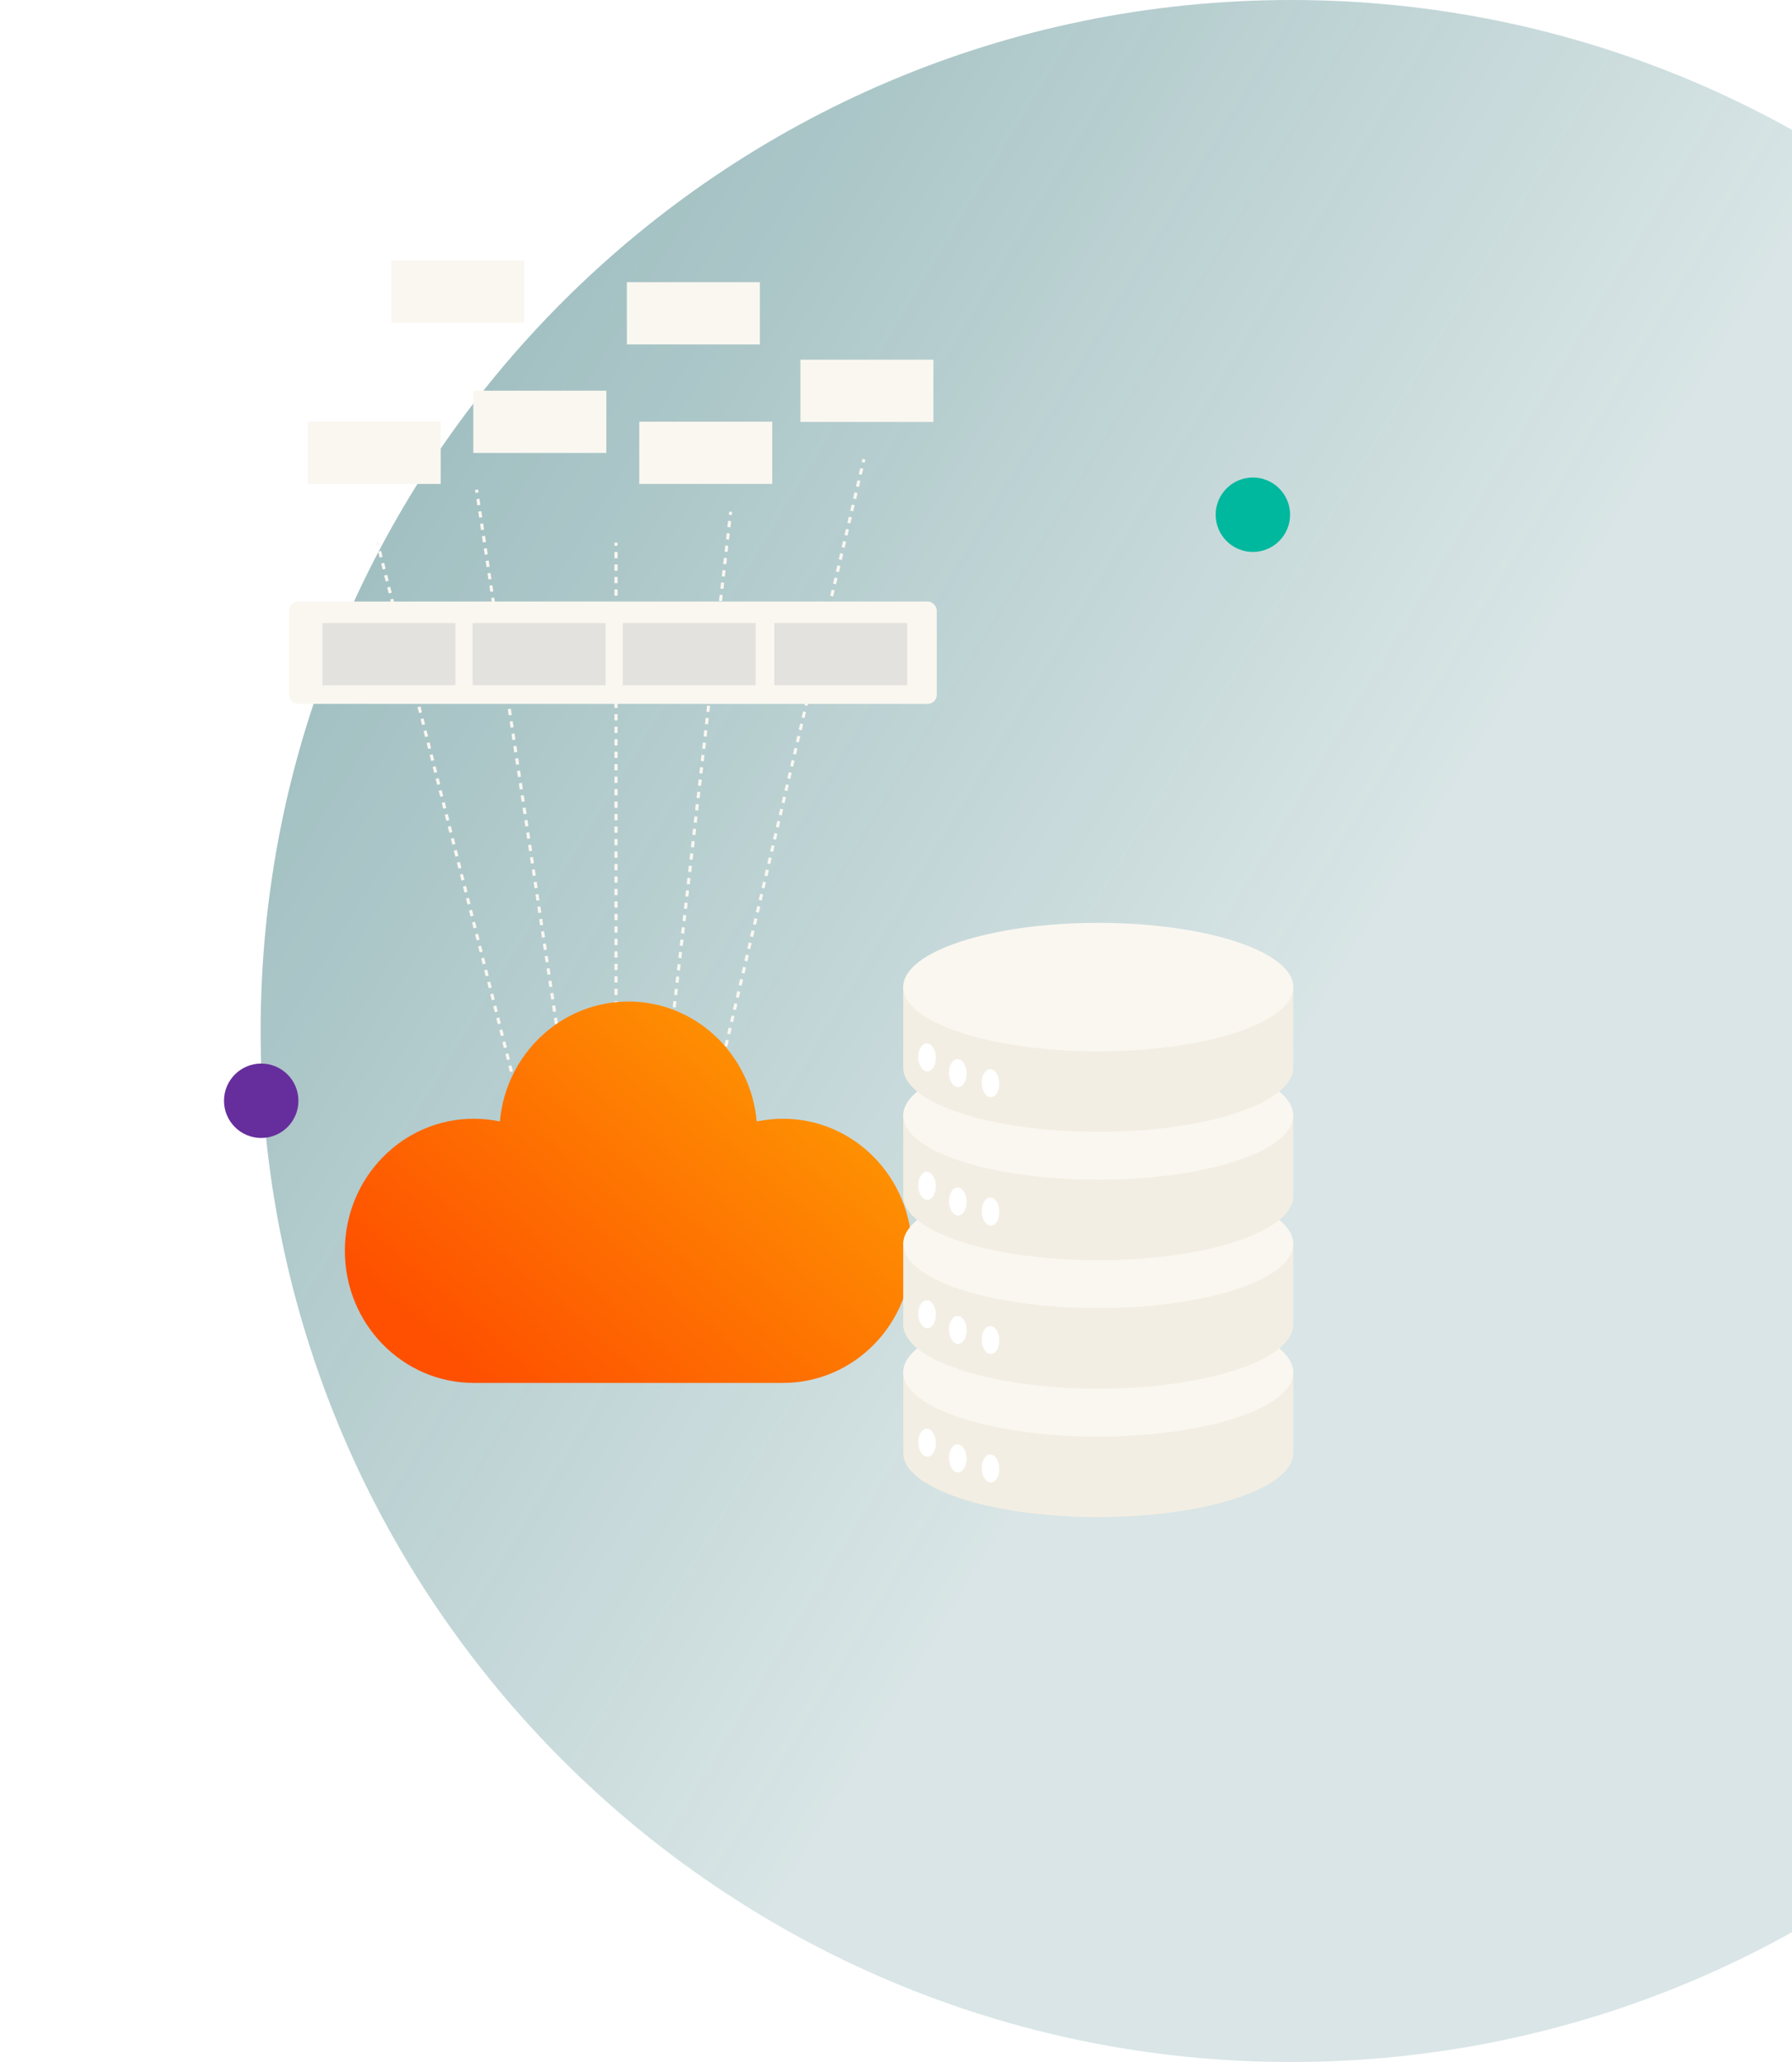 <svg width="800" height="920" viewBox="0 0 800 920" fill="none" xmlns="http://www.w3.org/2000/svg">
<g clip-path="url(#clip0)">
<path d="M576.354 920C830.404 920 1036.35 714.051 1036.35 460C1036.35 205.949 830.404 0 576.354 0C322.303 0 116.354 205.949 116.354 460C116.354 714.051 322.303 920 576.354 920Z" fill="url(#paint0_linear)" fill-opacity="0.5"/>
<path fill-rule="evenodd" clip-rule="evenodd" d="M274.316 243.497L274.316 242.105L275.699 242.105L275.699 243.497L274.316 243.497ZM274.316 249.065L274.316 246.281L275.699 246.281L275.699 249.065L274.316 249.065ZM274.316 254.633L274.316 251.849L275.699 251.849L275.699 254.633L274.316 254.633ZM274.316 260.2L274.316 257.416L275.699 257.416L275.699 260.2L274.316 260.2ZM274.316 265.768L274.316 262.984L275.699 262.984L275.699 265.768L274.316 265.768ZM274.316 271.335L274.316 268.551L275.699 268.551L275.699 271.335L274.316 271.335ZM274.316 276.903L274.316 274.119L275.699 274.119L275.699 276.903L274.316 276.903ZM274.316 282.47L274.316 279.687L275.699 279.687L275.699 282.47L274.316 282.47ZM274.316 288.038L274.316 285.254L275.699 285.254L275.699 288.038L274.316 288.038ZM274.316 293.606L274.316 290.822L275.699 290.822L275.699 293.606L274.316 293.606ZM274.316 299.173L274.316 296.389L275.699 296.389L275.699 299.173L274.316 299.173ZM274.316 304.741L274.316 301.957L275.699 301.957L275.699 304.741L274.316 304.741ZM274.316 310.308L274.316 307.525L275.699 307.525L275.699 310.308L274.316 310.308ZM274.316 315.876L274.316 313.092L275.699 313.092L275.699 315.876L274.316 315.876ZM274.316 321.443L274.316 318.66L275.699 318.66L275.699 321.443L274.316 321.443ZM274.316 327.011L274.316 324.227L275.699 324.227L275.699 327.011L274.316 327.011ZM274.316 332.579L274.316 329.795L275.699 329.795L275.699 332.579L274.316 332.579ZM274.316 338.146L274.316 335.362L275.699 335.362L275.699 338.146L274.316 338.146ZM274.316 343.714L274.316 340.93L275.699 340.93L275.699 343.714L274.316 343.714ZM274.316 349.281L274.316 346.498L275.699 346.498L275.699 349.281L274.316 349.281ZM274.316 354.849L274.316 352.065L275.699 352.065L275.699 354.849L274.316 354.849ZM274.316 360.416L274.316 357.633L275.699 357.633L275.699 360.416L274.316 360.416ZM274.316 365.984L274.316 363.2L275.699 363.2L275.699 365.984L274.316 365.984ZM274.316 371.552L274.316 368.768L275.699 368.768L275.699 371.552L274.316 371.552ZM274.316 377.119L274.316 374.335L275.699 374.335L275.699 377.119L274.316 377.119ZM274.316 382.687L274.316 379.903L275.699 379.903L275.699 382.687L274.316 382.687ZM274.316 388.254L274.316 385.471L275.699 385.471L275.699 388.254L274.316 388.254ZM274.316 393.822L274.316 391.038L275.699 391.038L275.699 393.822L274.316 393.822ZM274.316 399.389L274.316 396.606L275.699 396.606L275.699 399.389L274.316 399.389ZM274.316 404.957L274.316 402.173L275.699 402.173L275.699 404.957L274.316 404.957ZM274.316 410.525L274.316 407.741L275.699 407.741L275.699 410.525L274.316 410.525ZM274.316 416.092L274.316 413.308L275.699 413.308L275.699 416.092L274.316 416.092ZM274.316 421.66L274.316 418.876L275.699 418.876L275.699 421.66L274.316 421.66ZM274.316 427.227L274.316 424.444L275.699 424.444L275.699 427.227L274.316 427.227ZM274.316 432.795L274.316 430.011L275.699 430.011L275.699 432.795L274.316 432.795ZM274.316 438.362L274.316 435.579L275.699 435.579L275.699 438.362L274.316 438.362ZM274.316 443.93L274.316 441.146L275.699 441.146L275.699 443.93L274.316 443.93ZM274.316 449.498L274.316 446.714L275.699 446.714L275.699 449.498L274.316 449.498ZM274.316 455.065L274.316 452.281L275.699 452.281L275.699 455.065L274.316 455.065ZM274.316 460.633L274.316 457.849L275.699 457.849L275.699 460.633L274.316 460.633ZM274.316 466.2L274.316 463.416L275.699 463.416L275.699 466.2L274.316 466.2ZM274.316 470.376L274.316 468.984L275.699 468.984L275.699 470.376L274.316 470.376Z" fill="#FAF7F1"/>
<path fill-rule="evenodd" clip-rule="evenodd" d="M212.266 219.965L212.059 218.587L213.428 218.383L213.634 219.761L212.266 219.965ZM213.09 225.477L212.678 222.721L214.046 222.517L214.458 225.273L213.09 225.477ZM213.914 230.989L213.502 228.233L214.87 228.028L215.282 230.784L213.914 230.989ZM214.738 236.501L214.326 233.745L215.694 233.54L216.106 236.296L214.738 236.501ZM215.562 242.013L215.15 239.257L216.518 239.052L216.931 241.808L215.562 242.013ZM216.386 247.524L215.974 244.769L217.343 244.564L217.755 247.32L216.386 247.524ZM217.211 253.036L216.799 250.28L218.167 250.076L218.579 252.832L217.211 253.036ZM218.035 258.548L217.623 255.792L218.991 255.588L219.403 258.343L218.035 258.548ZM218.859 264.06L218.447 261.304L219.815 261.099L220.227 263.855L218.859 264.06ZM219.683 269.572L219.271 266.816L220.639 266.611L221.051 269.367L219.683 269.572ZM220.507 275.084L220.095 272.328L221.464 272.123L221.876 274.879L220.507 275.084ZM221.332 280.595L220.92 277.839L222.288 277.635L222.7 280.391L221.332 280.595ZM222.156 286.107L221.744 283.351L223.112 283.147L223.524 285.903L222.156 286.107ZM222.98 291.619L222.568 288.863L223.936 288.658L224.348 291.414L222.98 291.619ZM223.804 297.131L223.392 294.375L224.76 294.17L225.172 296.926L223.804 297.131ZM224.628 302.643L224.216 299.887L225.585 299.682L225.997 302.438L224.628 302.643ZM225.453 308.154L225.04 305.399L226.409 305.194L226.821 307.95L225.453 308.154ZM226.277 313.666L225.865 310.91L227.233 310.706L227.645 313.462L226.277 313.666ZM227.101 319.178L226.689 316.422L228.057 316.218L228.469 318.973L227.101 319.178ZM227.925 324.69L227.513 321.934L228.881 321.729L229.293 324.485L227.925 324.69ZM228.749 330.202L228.337 327.446L229.705 327.241L230.118 329.997L228.749 330.202ZM229.573 335.714L229.161 332.958L230.53 332.753L230.942 335.509L229.573 335.714ZM230.398 341.225L229.986 338.469L231.354 338.265L231.766 341.021L230.398 341.225ZM231.222 346.737L230.81 343.981L232.178 343.777L232.59 346.533L231.222 346.737ZM232.046 352.249L231.634 349.493L233.002 349.288L233.414 352.044L232.046 352.249ZM232.87 357.761L232.458 355.005L233.826 354.8L234.238 357.556L232.87 357.761ZM233.694 363.273L233.282 360.517L234.651 360.312L235.063 363.068L233.694 363.273ZM234.519 368.784L234.107 366.029L235.475 365.824L235.887 368.58L234.519 368.784ZM235.343 374.296L234.931 371.54L236.299 371.336L236.711 374.092L235.343 374.296ZM236.167 379.808L235.755 377.052L237.123 376.848L237.535 379.603L236.167 379.808ZM236.991 385.32L236.579 382.564L237.947 382.359L238.359 385.115L236.991 385.32ZM237.815 390.832L237.403 388.076L238.772 387.871L239.184 390.627L237.815 390.832ZM238.64 396.344L238.227 393.588L239.596 393.383L240.008 396.139L238.64 396.344ZM239.464 401.855L239.052 399.099L240.42 398.895L240.832 401.651L239.464 401.855ZM240.288 407.367L239.876 404.611L241.244 404.407L241.656 407.163L240.288 407.367ZM241.112 412.879L240.7 410.123L242.068 409.918L242.48 412.674L241.112 412.879ZM241.936 418.391L241.524 415.635L242.892 415.43L243.305 418.186L241.936 418.391ZM242.761 423.903L242.348 421.147L243.717 420.942L244.129 423.698L242.761 423.903ZM243.585 429.414L243.173 426.659L244.541 426.454L244.953 429.21L243.585 429.414ZM244.409 434.926L243.997 432.17L245.365 431.966L245.777 434.722L244.409 434.926ZM245.233 440.438L244.821 437.682L246.189 437.478L246.601 440.233L245.233 440.438ZM246.057 445.95L245.645 443.194L247.013 442.989L247.426 445.745L246.057 445.95ZM246.881 451.462L246.469 448.706L247.838 448.501L248.25 451.257L246.881 451.462ZM247.706 456.974L247.294 454.218L248.662 454.013L249.074 456.769L247.706 456.974ZM248.53 462.485L248.118 459.729L249.486 459.525L249.898 462.281L248.53 462.485ZM249.354 467.997L248.942 465.241L250.31 465.037L250.722 467.793L249.354 467.997ZM250.178 473.509L249.766 470.753L251.134 470.548L251.546 473.304L250.178 473.509ZM250.796 477.643L250.59 476.265L251.959 476.06L252.165 477.438L250.796 477.643Z" fill="#FAF7F1"/>
<path fill-rule="evenodd" clip-rule="evenodd" d="M168.126 243.44L167.788 242.105L169.129 241.766L169.467 243.1L168.126 243.44ZM169.479 248.778L168.802 246.109L170.143 245.769L170.82 248.438L169.479 248.778ZM170.831 254.116L170.155 251.447L171.496 251.107L172.173 253.776L170.831 254.116ZM172.184 259.454L171.508 256.785L172.849 256.445L173.525 259.114L172.184 259.454ZM173.537 264.791L172.861 262.123L174.202 261.783L174.878 264.452L173.537 264.791ZM174.89 270.129L174.213 267.46L175.554 267.121L176.231 269.789L174.89 270.129ZM176.242 275.467L175.566 272.798L176.907 272.458L177.583 275.127L176.242 275.467ZM177.595 280.805L176.919 278.136L178.26 277.796L178.936 280.465L177.595 280.805ZM178.948 286.143L178.271 283.474L179.612 283.134L180.289 285.803L178.948 286.143ZM180.3 291.481L179.624 288.812L180.965 288.472L181.642 291.141L180.3 291.481ZM181.653 296.819L180.977 294.15L182.318 293.81L182.994 296.479L181.653 296.819ZM183.006 302.157L182.33 299.488L183.671 299.148L184.347 301.817L183.006 302.157ZM184.359 307.494L183.682 304.826L185.023 304.486L185.7 307.155L184.359 307.494ZM185.711 312.832L185.035 310.163L186.376 309.824L187.052 312.492L185.711 312.832ZM187.064 318.17L186.388 315.501L187.729 315.161L188.405 317.83L187.064 318.17ZM188.417 323.508L187.74 320.839L189.081 320.499L189.758 323.168L188.417 323.508ZM189.769 328.846L189.093 326.177L190.434 325.837L191.111 328.506L189.769 328.846ZM191.122 334.184L190.446 331.515L191.787 331.175L192.463 333.844L191.122 334.184ZM192.475 339.522L191.799 336.853L193.14 336.513L193.816 339.182L192.475 339.522ZM193.828 344.86L193.151 342.191L194.492 341.851L195.169 344.52L193.828 344.86ZM195.18 350.197L194.504 347.529L195.845 347.189L196.521 349.858L195.18 350.197ZM196.533 355.535L195.857 352.866L197.198 352.527L197.874 355.195L196.533 355.535ZM197.886 360.873L197.209 358.204L198.55 357.864L199.227 360.533L197.886 360.873ZM199.238 366.211L198.562 363.542L199.903 363.202L200.58 365.871L199.238 366.211ZM200.591 371.549L199.915 368.88L201.256 368.54L201.932 371.209L200.591 371.549ZM201.944 376.887L201.268 374.218L202.609 373.878L203.285 376.547L201.944 376.887ZM203.297 382.225L202.62 379.556L203.961 379.216L204.638 381.885L203.297 382.225ZM204.649 387.563L203.973 384.894L205.314 384.554L205.99 387.223L204.649 387.563ZM206.002 392.9L205.326 390.231L206.667 389.892L207.343 392.561L206.002 392.9ZM207.355 398.238L206.678 395.569L208.019 395.229L208.696 397.898L207.355 398.238ZM208.707 403.576L208.031 400.907L209.372 400.567L210.049 403.236L208.707 403.576ZM210.06 408.914L209.384 406.245L210.725 405.905L211.401 408.574L210.06 408.914ZM211.413 414.252L210.737 411.583L212.078 411.243L212.754 413.912L211.413 414.252ZM212.766 419.59L212.089 416.921L213.43 416.581L214.107 419.25L212.766 419.59ZM214.118 424.928L213.442 422.259L214.783 421.919L215.459 424.588L214.118 424.928ZM215.471 430.265L214.795 427.597L216.136 427.257L216.812 429.926L215.471 430.265ZM216.824 435.603L216.147 432.934L217.488 432.595L218.165 435.263L216.824 435.603ZM218.176 440.941L217.5 438.272L218.841 437.932L219.518 440.601L218.176 440.941ZM219.529 446.279L218.853 443.61L220.194 443.27L220.87 445.939L219.529 446.279ZM220.882 451.617L220.206 448.948L221.547 448.608L222.223 451.277L220.882 451.617ZM222.235 456.955L221.558 454.286L222.899 453.946L223.576 456.615L222.235 456.955ZM223.587 462.293L222.911 459.624L224.252 459.284L224.928 461.953L223.587 462.293ZM224.94 467.631L224.264 464.962L225.605 464.622L226.281 467.291L224.94 467.631ZM226.293 472.968L225.616 470.299L226.957 469.96L227.634 472.629L226.293 472.968ZM227.645 478.306L226.969 475.637L228.31 475.298L228.987 477.966L227.645 478.306ZM228.66 482.31L228.322 480.975L229.663 480.635L230.001 481.97L228.66 482.31Z" fill="#FAF7F1"/>
<path fill-rule="evenodd" clip-rule="evenodd" d="M384.672 206.108L384.991 204.751L386.338 205.068L386.019 206.425L384.672 206.108ZM383.395 211.536L384.033 208.822L385.38 209.139L384.742 211.853L383.395 211.536ZM382.118 216.963L382.756 214.249L384.103 214.566L383.465 217.28L382.118 216.963ZM380.841 222.391L381.479 219.677L382.826 219.994L382.188 222.707L380.841 222.391ZM379.564 227.818L380.202 225.104L381.549 225.421L380.91 228.135L379.564 227.818ZM378.287 233.245L378.925 230.532L380.272 230.849L379.633 233.562L378.287 233.245ZM377.01 238.673L377.648 235.959L378.995 236.276L378.356 238.99L377.01 238.673ZM375.733 244.1L376.371 241.387L377.718 241.703L377.079 244.417L375.733 244.1ZM374.456 249.528L375.094 246.814L376.441 247.131L375.802 249.845L374.456 249.528ZM373.179 254.955L373.817 252.241L375.164 252.558L374.525 255.272L373.179 254.955ZM371.902 260.383L372.54 257.669L373.887 257.986L373.248 260.699L371.902 260.383ZM370.625 265.81L371.263 263.096L372.61 263.413L371.971 266.127L370.625 265.81ZM369.347 271.237L369.986 268.524L371.333 268.841L370.694 271.554L369.347 271.237ZM368.07 276.665L368.709 273.951L370.056 274.268L369.417 276.982L368.07 276.665ZM366.793 282.092L367.432 279.378L368.779 279.695L368.14 282.409L366.793 282.092ZM365.516 287.52L366.155 284.806L367.502 285.123L366.863 287.836L365.516 287.52ZM364.239 292.947L364.878 290.233L366.225 290.55L365.586 293.264L364.239 292.947ZM362.962 298.374L363.601 295.661L364.947 295.978L364.309 298.691L362.962 298.374ZM361.685 303.802L362.324 301.088L363.67 301.405L363.032 304.119L361.685 303.802ZM360.408 309.229L361.047 306.516L362.393 306.832L361.755 309.546L360.408 309.229ZM359.131 314.657L359.77 311.943L361.116 312.26L360.478 314.974L359.131 314.657ZM357.854 320.084L358.493 317.37L359.839 317.687L359.201 320.401L357.854 320.084ZM356.577 325.512L357.216 322.798L358.562 323.115L357.924 325.828L356.577 325.512ZM355.3 330.939L355.939 328.225L357.285 328.542L356.647 331.256L355.3 330.939ZM354.023 336.366L354.662 333.653L356.008 333.969L355.37 336.683L354.023 336.366ZM352.746 341.794L353.384 339.08L354.731 339.397L354.093 342.111L352.746 341.794ZM351.469 347.221L352.107 344.507L353.454 344.824L352.816 347.538L351.469 347.221ZM350.192 352.649L350.83 349.935L352.177 350.252L351.539 352.965L350.192 352.649ZM348.915 358.076L349.553 355.362L350.9 355.679L350.262 358.393L348.915 358.076ZM347.638 363.503L348.276 360.79L349.623 361.107L348.984 363.82L347.638 363.503ZM346.361 368.931L346.999 366.217L348.346 366.534L347.707 369.248L346.361 368.931ZM345.084 374.358L345.722 371.645L347.069 371.961L346.43 374.675L345.084 374.358ZM343.807 379.786L344.445 377.072L345.792 377.389L345.153 380.103L343.807 379.786ZM342.53 385.213L343.168 382.499L344.515 382.816L343.876 385.53L342.53 385.213ZM341.253 390.64L341.891 387.927L343.238 388.244L342.599 390.957L341.253 390.64ZM339.976 396.068L340.614 393.354L341.961 393.671L341.322 396.385L339.976 396.068ZM338.699 401.495L339.337 398.782L340.684 399.098L340.045 401.812L338.699 401.495ZM337.422 406.923L338.06 404.209L339.407 404.526L338.768 407.24L337.422 406.923ZM336.144 412.35L336.783 409.636L338.13 409.953L337.491 412.667L336.144 412.35ZM334.867 417.778L335.506 415.064L336.853 415.381L336.214 418.094L334.867 417.778ZM333.59 423.205L334.229 420.491L335.576 420.808L334.937 423.522L333.59 423.205ZM332.313 428.632L332.952 425.919L334.299 426.236L333.66 428.949L332.313 428.632ZM331.036 434.06L331.675 431.346L333.022 431.663L332.383 434.377L331.036 434.06ZM329.759 439.487L330.398 436.774L331.744 437.09L331.106 439.804L329.759 439.487ZM328.482 444.915L329.121 442.201L330.467 442.518L329.829 445.232L328.482 444.915ZM327.205 450.342L327.844 447.628L329.19 447.945L328.552 450.659L327.205 450.342ZM325.928 455.769L326.567 453.056L327.913 453.373L327.275 456.086L325.928 455.769ZM324.651 461.197L325.29 458.483L326.636 458.8L325.998 461.514L324.651 461.197ZM323.374 466.624L324.013 463.911L325.359 464.227L324.721 466.941L323.374 466.624ZM322.097 472.052L322.736 469.338L324.082 469.655L323.444 472.369L322.097 472.052ZM320.82 477.479L321.459 474.765L322.805 475.082L322.167 477.796L320.82 477.479ZM319.543 482.907L320.181 480.193L321.528 480.51L320.89 483.223L319.543 482.907ZM318.585 486.977L318.904 485.62L320.251 485.937L319.932 487.294L318.585 486.977Z" fill="#FAF7F1"/>
<path fill-rule="evenodd" clip-rule="evenodd" d="M325.348 229.644L325.504 228.271L326.879 228.428L326.722 229.801L325.348 229.644ZM324.722 235.137L325.035 232.391L326.41 232.547L326.097 235.294L324.722 235.137ZM324.096 240.63L324.409 237.884L325.784 238.04L325.471 240.787L324.096 240.63ZM323.47 246.123L323.783 243.376L325.158 243.533L324.845 246.279L323.47 246.123ZM322.844 251.616L323.157 248.869L324.532 249.026L324.219 251.772L322.844 251.616ZM322.219 257.109L322.532 254.362L323.906 254.519L323.593 257.265L322.219 257.109ZM321.593 262.601L321.906 259.855L323.28 260.012L322.967 262.758L321.593 262.601ZM320.967 268.094L321.28 265.348L322.654 265.504L322.341 268.251L320.967 268.094ZM320.341 273.587L320.654 270.841L322.029 270.997L321.716 273.744L320.341 273.587ZM319.715 279.08L320.028 276.334L321.403 276.49L321.09 279.237L319.715 279.08ZM319.089 284.573L319.402 281.826L320.777 281.983L320.464 284.729L319.089 284.573ZM318.464 290.066L318.776 287.319L320.151 287.476L319.838 290.222L318.464 290.066ZM317.838 295.558L318.151 292.812L319.525 292.969L319.212 295.715L317.838 295.558ZM317.212 301.051L317.525 298.305L318.899 298.462L318.586 301.208L317.212 301.051ZM316.586 306.544L316.899 303.798L318.273 303.954L317.961 306.701L316.586 306.544ZM315.96 312.037L316.273 309.291L317.648 309.447L317.335 312.194L315.96 312.037ZM315.334 317.53L315.647 314.783L317.022 314.94L316.709 317.687L315.334 317.53ZM314.708 323.023L315.021 320.276L316.396 320.433L316.083 323.179L314.708 323.023ZM314.083 328.516L314.395 325.769L315.77 325.926L315.457 328.672L314.083 328.516ZM313.457 334.008L313.77 331.262L315.144 331.419L314.831 334.165L313.457 334.008ZM312.831 339.501L313.144 336.755L314.518 336.911L314.205 339.658L312.831 339.501ZM312.205 344.994L312.518 342.248L313.893 342.404L313.58 345.151L312.205 344.994ZM311.579 350.487L311.892 347.741L313.267 347.897L312.954 350.644L311.579 350.487ZM310.953 355.98L311.266 353.233L312.641 353.39L312.328 356.136L310.953 355.98ZM310.327 361.473L310.64 358.726L312.015 358.883L311.702 361.629L310.327 361.473ZM309.702 366.966L310.015 364.219L311.389 364.376L311.076 367.122L309.702 366.966ZM309.076 372.458L309.389 369.712L310.763 369.869L310.45 372.615L309.076 372.458ZM308.45 377.951L308.763 375.205L310.137 375.361L309.824 378.108L308.45 377.951ZM307.824 383.444L308.137 380.698L309.512 380.854L309.199 383.601L307.824 383.444ZM307.198 388.937L307.511 386.191L308.886 386.347L308.573 389.094L307.198 388.937ZM306.572 394.43L306.885 391.683L308.26 391.84L307.947 394.586L306.572 394.43ZM305.947 399.923L306.259 397.176L307.634 397.333L307.321 400.079L305.947 399.923ZM305.321 405.415L305.634 402.669L307.008 402.826L306.695 405.572L305.321 405.415ZM304.695 410.908L305.008 408.162L306.382 408.319L306.069 411.065L304.695 410.908ZM304.069 416.401L304.382 413.655L305.756 413.811L305.444 416.558L304.069 416.401ZM303.443 421.894L303.756 419.148L305.131 419.304L304.818 422.051L303.443 421.894ZM302.817 427.387L303.13 424.64L304.505 424.797L304.192 427.543L302.817 427.387ZM302.191 432.88L302.504 430.133L303.879 430.29L303.566 433.036L302.191 432.88ZM301.566 438.373L301.878 435.626L303.253 435.783L302.94 438.529L301.566 438.373ZM300.94 443.865L301.253 441.119L302.627 441.276L302.314 444.022L300.94 443.865ZM300.314 449.358L300.627 446.612L302.001 446.768L301.688 449.515L300.314 449.358ZM299.688 454.851L300.001 452.105L301.376 452.261L301.063 455.008L299.688 454.851ZM299.219 458.971L299.375 457.598L300.75 457.754L300.593 459.127L299.219 458.971Z" fill="#FAF7F1"/>
<path d="M116.613 507.73C125.788 507.73 133.226 500.298 133.226 491.129C133.226 481.96 125.788 474.527 116.613 474.527C107.438 474.527 100 481.96 100 491.129C100 500.298 107.438 507.73 116.613 507.73Z" fill="#662E9C"/>
<path d="M559.32 246.256C568.495 246.256 575.933 238.823 575.933 229.654C575.933 220.485 568.495 213.053 559.32 213.053C550.145 213.053 542.707 220.485 542.707 229.654C542.707 238.823 550.145 246.256 559.32 246.256Z" fill="#00B89E"/>
<path d="M349.531 499.149C345.485 499.149 341.652 499.585 337.82 500.347C335.158 470.389 310.565 446.857 280.542 446.857C250.519 446.857 225.819 470.389 223.157 500.347C219.431 499.585 215.492 499.149 211.446 499.149C179.72 499.149 153.955 525.513 153.955 558.086C153.955 590.659 179.72 617.023 211.552 617.023H349.531C381.364 617.023 407.128 590.659 407.128 558.086C407.128 525.513 381.364 499.149 349.531 499.149Z" fill="url(#paint1_linear)"/>
<rect x="129.053" y="268.391" width="289.143" height="45.654" rx="4" fill="#FAF7F1"/>
<rect x="210.984" y="277.967" width="59.372" height="27.771" fill="#C4C4C4" fill-opacity="0.4"/>
<rect x="211.303" y="174.316" width="59.372" height="27.771" fill="#FAF7F1"/>
<rect x="345.645" y="277.967" width="59.372" height="27.771" fill="#C4C4C4" fill-opacity="0.4"/>
<rect x="357.324" y="160.482" width="59.372" height="27.771" fill="#FAF7F1"/>
<rect x="278.018" y="277.967" width="59.372" height="27.771" fill="#C4C4C4" fill-opacity="0.4"/>
<rect x="285.383" y="188.15" width="59.372" height="27.771" fill="#FAF7F1"/>
<rect x="143.951" y="277.967" width="59.372" height="27.771" fill="#C4C4C4" fill-opacity="0.4"/>
<rect x="137.354" y="188.15" width="59.372" height="27.771" fill="#FAF7F1"/>
<rect x="174.707" y="116.211" width="59.372" height="27.771" fill="#FAF7F1"/>
<rect x="279.85" y="125.895" width="59.372" height="27.771" fill="#FAF7F1"/>
<g filter="url(#filter0_d)">
<path d="M469.293 653.884C517.379 653.884 556.36 641.058 556.36 625.236V588.725H382.227V625.236C382.227 641.058 421.208 653.884 469.293 653.884Z" fill="#F3EEE3"/>
<ellipse cx="469.293" cy="589.286" rx="87.067" ry="28.648" fill="#FAF7F1"/>
<ellipse cx="392.877" cy="620.684" rx="3.932" ry="6.239" transform="rotate(-1.993 392.877 620.684)" fill="white"/>
<ellipse cx="406.59" cy="627.676" rx="3.932" ry="6.239" transform="rotate(-1.993 406.59 627.676)" fill="white"/>
<ellipse cx="421.197" cy="632.17" rx="3.932" ry="6.239" transform="rotate(-1.993 421.197 632.17)" fill="white"/>
<path d="M469.293 596.585C517.379 596.585 556.36 583.759 556.36 567.938V531.426H382.227V567.938C382.227 583.759 421.208 596.585 469.293 596.585Z" fill="#F3EEE3"/>
<ellipse cx="469.293" cy="531.99" rx="87.067" ry="28.648" fill="#FAF7F1"/>
<ellipse cx="392.877" cy="563.385" rx="3.932" ry="6.239" transform="rotate(-1.993 392.877 563.385)" fill="white"/>
<ellipse cx="406.59" cy="570.379" rx="3.932" ry="6.239" transform="rotate(-1.993 406.59 570.379)" fill="white"/>
<ellipse cx="421.197" cy="574.874" rx="3.932" ry="6.239" transform="rotate(-1.993 421.197 574.874)" fill="white"/>
<path d="M469.293 539.29C517.379 539.29 556.36 526.464 556.36 510.643V474.131H382.227V510.643C382.227 526.464 421.208 539.29 469.293 539.29Z" fill="#F3EEE3"/>
<ellipse cx="469.293" cy="474.695" rx="87.067" ry="28.648" fill="#FAF7F1"/>
<ellipse cx="392.877" cy="506.092" rx="3.932" ry="6.239" transform="rotate(-1.993 392.877 506.092)" fill="white"/>
<ellipse cx="406.59" cy="513.085" rx="3.932" ry="6.239" transform="rotate(-1.993 406.59 513.085)" fill="white"/>
<ellipse cx="421.197" cy="517.579" rx="3.932" ry="6.239" transform="rotate(-1.993 421.197 517.579)" fill="white"/>
<path d="M469.293 481.997C517.379 481.997 556.36 469.171 556.36 453.35V416.838H382.227V453.35C382.227 469.171 421.208 481.997 469.293 481.997Z" fill="#F3EEE3"/>
<ellipse cx="469.293" cy="417.4" rx="87.067" ry="28.648" fill="#FAF7F1"/>
<ellipse cx="392.877" cy="448.797" rx="3.932" ry="6.239" transform="rotate(-1.993 392.877 448.797)" fill="white"/>
<ellipse cx="406.59" cy="455.79" rx="3.932" ry="6.239" transform="rotate(-1.993 406.59 455.79)" fill="white"/>
<ellipse cx="421.197" cy="460.284" rx="3.932" ry="6.239" transform="rotate(-1.993 421.197 460.284)" fill="white"/>
</g>
</g>
<defs>
<filter id="filter0_d" x="373.227" y="381.752" width="234.133" height="325.132" filterUnits="userSpaceOnUse" color-interpolation-filters="sRGB">
<feFlood flood-opacity="0" result="BackgroundImageFix"/>
<feColorMatrix in="SourceAlpha" type="matrix" values="0 0 0 0 0 0 0 0 0 0 0 0 0 0 0 0 0 0 127 0"/>
<feOffset dx="21" dy="23"/>
<feGaussianBlur stdDeviation="15"/>
<feColorMatrix type="matrix" values="0 0 0 0 0 0 0 0 0 0 0 0 0 0 0 0 0 0 0.5 0"/>
<feBlend mode="normal" in2="BackgroundImageFix" result="effect1_dropShadow"/>
<feBlend mode="normal" in="SourceGraphic" in2="effect1_dropShadow" result="shape"/>
</filter>
<linearGradient id="paint0_linear" x1="-48.97" y1="47.038" x2="596.414" y2="439.94" gradientUnits="userSpaceOnUse">
<stop stop-color="#005257"/>
<stop offset="1" stop-color="#005257" stop-opacity="0.3"/>
</linearGradient>
<linearGradient id="paint1_linear" x1="483.344" y1="434.02" x2="275.78" y2="671.602" gradientUnits="userSpaceOnUse">
<stop stop-color="#FEB804"/>
<stop offset="1" stop-color="#FE5000"/>
</linearGradient>
<clipPath id="clip0">
<rect width="800" height="920" fill="white"/>
</clipPath>
</defs>
</svg>
